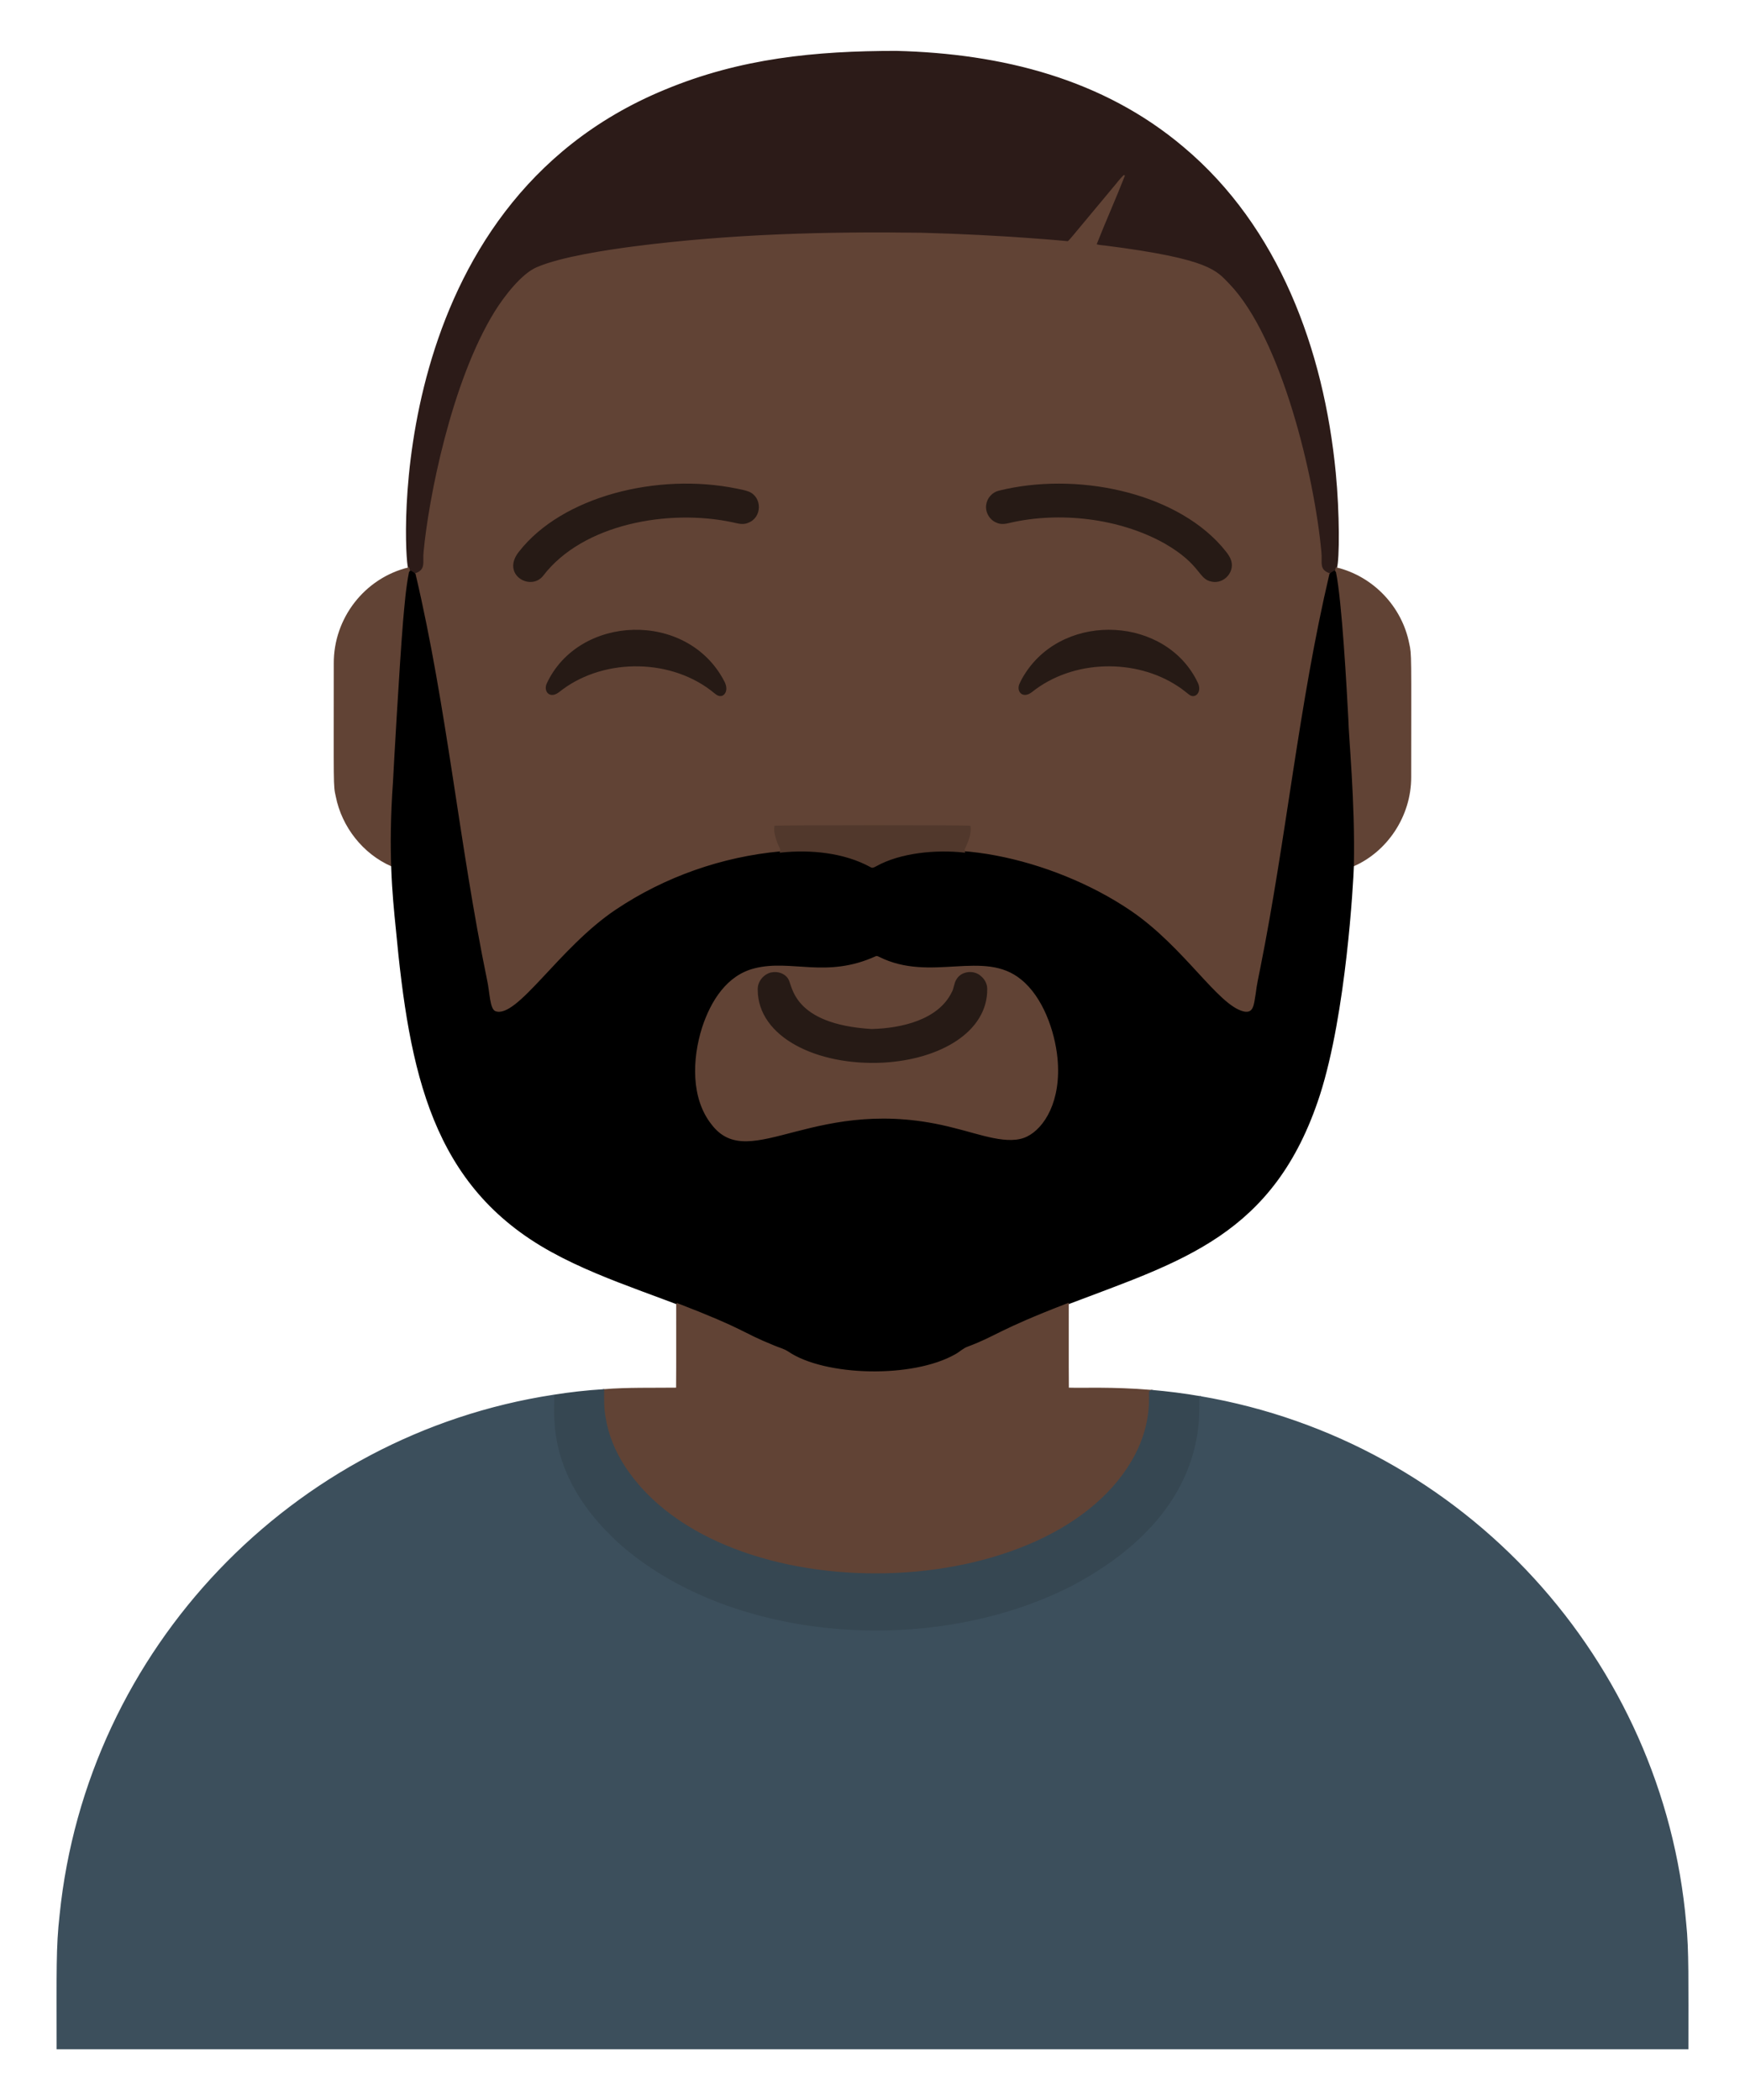 <?xml version="1.0" encoding="UTF-8"?>
<!DOCTYPE svg  PUBLIC '-//W3C//DTD SVG 1.1//EN'  'http://www.w3.org/Graphics/SVG/1.1/DTD/svg11.dtd'>
<svg enable-background="new 0 0 1397.778 1682.53" version="1.1" viewBox="0 0 1397.8 1682.5" xml:space="preserve" xmlns="http://www.w3.org/2000/svg">

	<path d="m718.1 41.265c84.34 2.161 165.3 22.408 229.7 76.95 76.136 63.94 112.18 162.11 121.7 260.63 3.13 32.344 3.045 69.352 0.908 76.206-0.379 1.136-0.64 2.318-0.718 3.52-0.176-0.242-0.529-0.725-0.705-0.967-1.286 0.614-2.436 1.463-3.572 2.299-9.732-3.124-6.531-9.225-7.438-17.704-5.112-56.082-30.682-169.66-73.502-214.36-10.019-10.084-13.564-19.734-99.396-30.642-2.429-0.313-4.944-0.294-7.242-1.202 7.288-18.599 15.536-36.852 22.792-55.471-4.772 4.38-42.546 51.659-45.277 53.205-2.305 0.235-4.591-0.327-6.877-0.49-156.07-14.55-319.6-2.774-391.28 13.172-28.756 6.608-32.892 10.367-41.62 19.135-43.395 42.241-70.251 156.68-75.775 216.65-0.939 8.159 2.37 14.522-7.432 17.704-1.149-0.842-2.299-1.691-3.579-2.299-0.176 0.242-0.529 0.725-0.705 0.967-0.091-1.202-0.353-2.384-0.718-3.52-3.46-10.208-20.177-289.79 205.36-382.73 60.432-25.141 120.2-31.058 185.38-31.058z" fill="#2C1B18" stroke="#2C1B18"/>
	<path d="m891.52 150.99c3.056-3.468 5.688-7.327 9.104-10.462-7.255 18.619-15.504 36.872-22.792 55.471 2.299 0.908 4.813 0.888 7.242 1.202 85.09 10.813 89.075 20.254 99.396 30.642 41.724 43.551 68.056 154.61 73.502 214.36 0.907 8.483-2.298 14.579 7.438 17.704-24.529 104.1-34.41 210.89-55.373 315.68-1.326 6.831-2.913 13.616-3.683 20.539-1.516 9.325-1.821 16.596-10.469 14.622-20.813-5.184-47.307-51.221-89.998-80.47-39.438-26.906-85.864-43.35-133.38-47.719-0.163-0.921-0.483-1.894 7e-3 -2.769 2.521-5.538 5.238-11.553 4.441-17.776-2.812-0.586-153.67-0.48-156.13 0-0.699 4.362 0.816 8.731 2.227 12.813 0.79 2.54 3.148 4.918 2.214 7.732-46.733 4.284-92.402 20.291-131.43 46.393-46.304 30.864-79.144 88.323-97.228 81.593-4.938-2.06-4.721-15.742-7.007-25.711-22.224-107.76-32-217.76-57.228-324.93 9.802-3.183 6.492-9.538 7.432-17.704 3.829-41.569 21.9-135.74 56.895-192.4 8.013-12.854 21.648-30.214 33.365-35.226 19.47-8.455 56.541-13.875 77.453-16.653 78.673-10.121 155.53-11.998 230.56-10.958 65.927 1.718 117.27 6.772 117.27 6.772 1.431-0.81-1.337 2.339 36.173-42.743m-355.65 237.36c-79.283 5.141-124.63 50.277-124.3 64.346-0.184 12.267 15.769 17.691 23.177 8.216 32.066-41.909 101.14-53.784 151.98-42.998 3.912 0.803 8.098 2.253 12.003 0.62 11.368-3.858 11.501-20.187 0.62-24.32-3.623-1.355-29.402-7.948-63.476-5.864m298.46 0.013c-11.435 0.803-22.831 2.436-33.959 5.198-5.146 1.149-9.234 5.669-9.9 10.887-0.888 5.76 2.638 11.833 8.098 13.897 3.265 1.541 6.955 0.869 10.312 0.046 39.315-9.08 87.283-4.036 124.02 16.444 29.896 17.141 27.076 28.829 37.865 30.674 9.686 1.997 18.609-8.173 14.459-17.626-2.481-5.715-20.967-31.039-64.026-47.105-27.633-10.279-57.484-14.25-86.872-12.415m-331.77 116.87c-30.629 2.76-54.028 20.527-64.261 42.802-1.28 2.749-0.731 6.994 2.553 8 3.644 1.058 6.622-1.998 9.313-3.958 34.841-25.905 89.012-25.089 122.66 3.128 1.306 1.012 2.789 2.142 4.552 1.94 2.627-0.092 6.028-4.346 2.253-11.298-14.867-28.455-46.137-43.194-77.074-40.614m314.34 43.245c-1.984 5.112 2.243 11.113 9.443 5.571 33.135-26.511 83.702-27.07 117.43-4.669 3.2 1.933 5.982 4.441 8.973 6.674 4.445 3.568 9.66-1.857 6.296-8.869-27.947-58.964-119.56-53.5-142.14 1.293z" fill="#614335" stroke="#614335"/>
	<path d="m589.87 391.88c3.174 0.679 6.426 1.189 9.482 2.331 10.869 4.129 10.755 20.46-0.62 24.32-3.905 1.633-8.091 0.183-12.003-0.62-51.338-10.893-120.08 1.309-151.98 42.998-9.668 12.367-32.912-0.912-18.619-18.671 34.411-44.104 110.53-63.227 173.74-50.358z" fill="#261A15" stroke="#261A15"/>
	<path d="m977.84 437.61c2.632 3.278 5.688 6.354 7.386 10.266 4.149 9.451-4.77 19.624-14.459 17.626-10.774-1.842-8.01-13.557-37.865-30.674-36.65-20.43-84.612-25.546-124.02-16.444-3.357 0.823-7.047 1.496-10.312-0.046-5.46-2.064-8.986-8.137-8.098-13.897 0.666-5.218 4.754-9.737 9.9-10.887 60.965-15.133 138.84 0.604 177.47 44.056z" fill="#261A15" stroke="#261A15"/>
	<path d="m327.37 455.05c0.366 1.136 0.627 2.318 0.718 3.52-4.923 24.854-15.493 180.59-14.302 235.06-22.655-9.842-39.576-31.458-44.33-55.628-2.071-9.064-1.587-7.902-1.587-106.29-0.287-36.323 24.708-68.25 59.501-76.663z" fill="#614335" stroke="#614335"/>
	<path d="m1069.7 458.57c0.078-1.202 0.34-2.384 0.718-3.52 29.777 7.259 52.256 31.697 57.907 60.493 2.027 8.816 1.635 8.403 1.587 106.95 0.084 31.448-19.281 59.584-45.91 71.138 0.854-40.608-7.833-203.48-14.302-235.06z" fill="#614335" stroke="#614335"/>
	<path d="m328.79 457.6c1.28 0.607 2.429 1.456 3.579 2.299 25.228 107.17 35.004 217.18 57.228 324.93 2.288 9.974 2.069 23.651 7.007 25.711 17.975 6.689 51.104-50.849 97.228-81.593 39.027-26.103 84.695-42.109 131.43-46.393 23.874-2.567 50.996 0.035 72.333 11.736 1.3 0.947 2.691-0.072 3.905-0.647 46.933-26.277 140.84-6.722 204.39 36.63 42.655 29.223 69.223 75.295 89.998 80.47 8.662 1.977 8.956-5.314 10.469-14.622 0.771-6.922 2.357-13.708 3.683-20.539 20.963-104.79 30.844-211.58 55.373-315.68 1.136-0.836 2.286-1.685 3.572-2.299 0.176 0.242 0.529 0.725 0.705 0.967 4.769 23.283 8.622 93.743 9.868 117.53 0.153 13.194 5.521 65.891 4.434 117.53-0.368 12.613-6.092 118.05-27.213 183.61-36.421 112.27-110.6 132.64-201.16 167.17-56.412 21.749-57.022 26.168-80.052 34.828-6.215 2.053-11.521 11.398-43.461 17.26-38.994 6.605-80.468 0.638-100.86-13.238-3.468-2.331-7.608-3.239-11.383-4.911-10.638-4.304-20.911-9.43-31.184-14.511-47.847-22.802-101.1-36.104-146.58-61.133-95.715-52.511-113.78-143.73-124.54-258.74-2.769-26.989-6.202-62.082-2.266-117.51 0.393-8.347 5.026-91.392 8.072-128.7 1.202-13.1 2.162-26.266 4.722-39.19 0.176-0.242 0.528-0.725 0.705-0.966m372.97 308.88c-39.985 18.26-67.855 2.222-97.306 9.776-21.761 5.437-34.604 25.713-41.607 47.131-7.957 25.242-8.876 56.544 7.523 77.153 30.472 40.079 83.414-26.222 193.96 2.612 20.923 5.082 43.691 14.211 58.201 6.883 13.296-6.475 27.342-27.765 24.059-62.204-2.187-22.166-11.877-48.98-28.891-62.668-29.502-24.451-72.182 2.738-113.78-18.201-0.698-0.214-1.43-0.847-2.155-0.482z" stroke="#000"/>
	<path d="m579.64 545.84c3.777 6.956 0.369 11.206-2.253 11.298-1.763 0.202-3.246-0.927-4.552-1.94-33.674-28.235-87.845-29.018-122.66-3.128-2.691 1.959-5.669 5.016-9.313 3.958-3.285-1.006-3.833-5.251-2.553-8 25.374-55.234 111.85-58.616 141.34-2.188z" fill="#261A15" stroke="#261A15"/>
	<path d="m959.05 547.18c3.35 6.981-1.822 12.458-6.296 8.869-2.991-2.233-5.773-4.741-8.973-6.674-33.736-22.408-84.3-21.835-117.43 4.669-6.977 5.37-11.529-0.197-9.443-5.571 1.345-3.265 3.161-6.328 5.087-9.28 32.102-48.933 112.2-44.456 137.05 7.987z" fill="#261A15" stroke="#261A15"/>
	<path d="m620.82 662.01c2.482-0.483 153.33-0.585 156.13 0 0.797 6.224-1.92 12.238-4.441 17.776-0.49 0.875-0.17 1.848-7e-3 2.769-22.454-2.49-51.168-0.019-71.007 11.089-1.215 0.575-2.606 1.594-3.905 0.647-21.334-11.699-48.454-14.303-72.333-11.736 0.934-2.815-1.424-5.192-2.214-7.732-1.411-4.082-2.926-8.451-2.227-12.813z" fill="#51382C" stroke="#51382C"/>
	<path d="m701.76 766.49c0.725-0.366 1.456 0.268 2.155 0.483 41.557 20.918 84.295-6.239 113.78 18.201 17.076 13.737 26.716 40.62 28.891 62.668 3.283 34.437-10.763 55.729-24.059 62.204-14.51 7.328-37.278-1.801-58.201-6.883-110.57-28.839-163.47 37.488-193.96-2.612-16.404-20.616-15.477-51.921-7.523-77.153 6.995-21.398 19.833-41.692 41.607-47.131 29.298-7.515 57.462 8.419 97.306-9.777m-83.65 12.99c-6.073 1.228-10.939 7.184-10.651 13.44 0.092 51.791 87.55 71.94 143.71 48.398 21.617-9.333 39.379-25.742 39.138-49.071-7e-3 -3.879-1.972-7.562-4.97-9.959-5.29-4.885-15.112-3.84-18.73 2.567-2.883 4.397-1.14 13.031-16.424 25.384-29.957 22.097-98.183 20.089-115.56-15.739-1.613-3.22-1.541-7.079-3.703-10.044-2.593-4.258-8.099-5.884-12.807-4.976z" fill="#614335" stroke="#614335"/>
	<path d="m618.11 779.48c4.709-0.908 10.214 0.718 12.807 4.976 3.557 4.879 2.899 36.509 67.304 40.438 24.317-0.625 53.574-7.484 64.503-29.538 1.946-3.259 1.789-7.314 3.879-10.501 3.618-6.406 13.44-7.451 18.73-2.567 2.997 2.397 4.963 6.08 4.97 9.959 0.349 33.811-36.977 56.013-82.932 58.58-53.002 2.668-99.845-20.541-99.912-57.907-0.288-6.257 4.577-12.212 10.651-13.44z" fill="#261A15" stroke="#261A15"/>
	<path d="m542.15 1044.4c56.031 21.577 50.156 22.791 77.714 33.94 3.775 1.672 7.915 2.58 11.383 4.911 29.117 19.814 99.901 21.892 134.55 1.933 3.337-1.855 6.073-4.735 9.77-5.956 23.542-8.853 22.932-12.805 80.052-34.828 0.059 22.596-0.111 45.198 0.078 67.794 11.387 0.417 34.641-0.829 66.567 1.802-0.333 0.248-0.999 0.751-1.332 1.006-0.399 3.197 2.366 24.49-11.305 50.612-21.781 41.515-68.143 68.085-112.72 81.894-134.24 41.289-296.58-13.866-312.27-111.74-1.378-7.367-1.293-14.864-1.195-22.322 19.5-1.561 39.086-1.019 58.632-1.254 0.189-22.595 0.02-45.197 0.078-67.793z" fill="#614335" stroke="#614335"/>
	<path d="m443.41 1117.9c13.264-2.116 26.625-3.618 40.033-4.46-0.098 7.458-0.183 14.955 1.195 22.322 2.253 14.047 7.811 27.455 15.608 39.321 77.984 119.58 345.43 112.42 409.38-9.476 13.656-26.094 10.909-47.439 11.305-50.612 0.333-0.255 0.999-0.758 1.332-1.006 13.107 1.156 26.181 2.769 39.151 5.029-1.488 4.165 0.414 17.563-1.456 28.421-10.438 77.081-100.38 149.58-232.07 158.43-4.591 0.653-9.228 0.052-13.819 0.601-19.09 1.991-139.47 2.295-220.41-71.269-3.402-3.344-6.72-6.785-10.142-10.103-28.459-30.385-40.27-64.454-40.052-89.998-0.248-5.735 0.34-11.475-0.059-17.203z" fill="#364752" stroke="#364752"/>
	<path d="m443.41 1117.9c0.859 12.356-7.094 56.802 40.111 107.2 3.422 3.318 6.74 6.759 10.142 10.103 88.771 80.685 251.08 93.845 364.79 35.944 117.32-61.843 100.8-146.06 102.97-152.13 212.1 36.15 370.69 212.29 388.79 421.97 2.217 20.52 1.744 48.251 1.744 100.26h-1306.1c0-62.403-0.565-81.133 2.384-107.06 21.639-213.36 186.78-384.44 395.2-416.29z" fill="#3C4F5C" stroke="#3C4F5C"/>

</svg>
